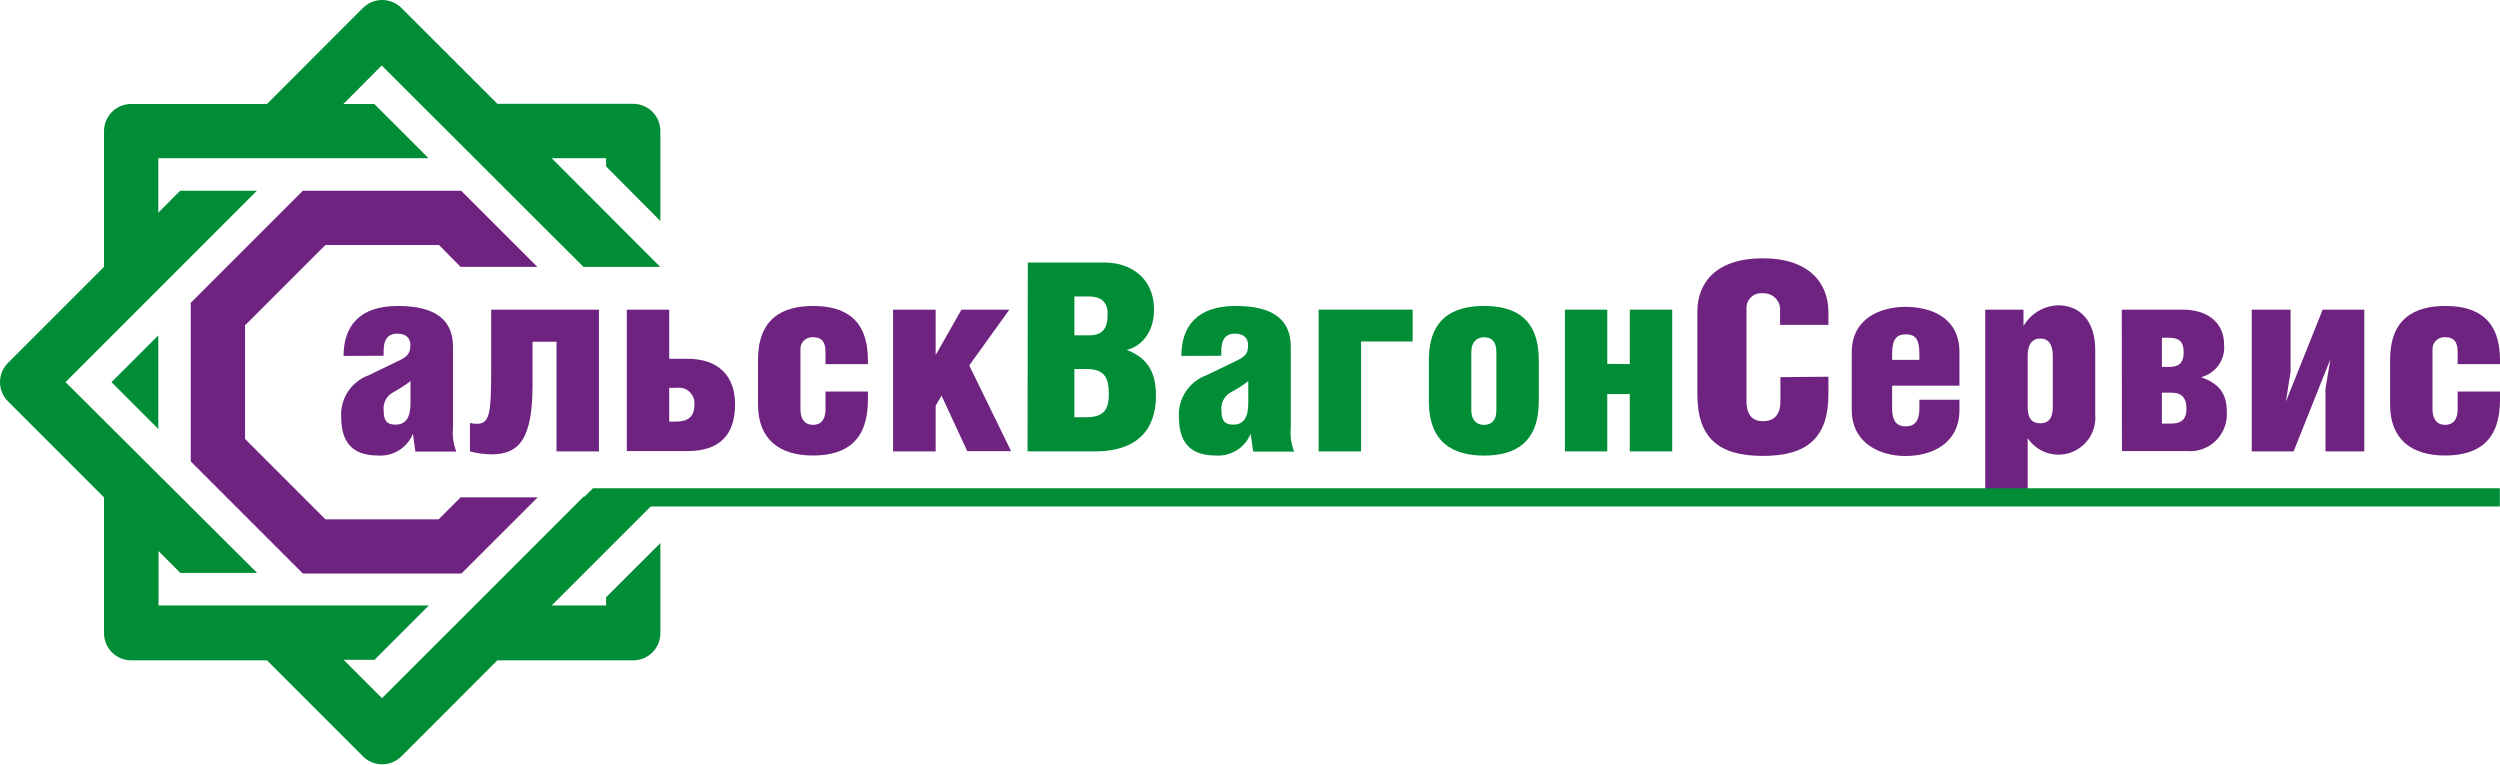 <?xml version="1.0" encoding="UTF-8"?> <svg xmlns="http://www.w3.org/2000/svg" width="196" height="60" viewBox="0 0 196 60" fill="none"><path d="M26.936 27.904C26.936 25.592 28.163 23.987 31.181 23.987C34.199 23.987 35.515 25.117 35.515 27.197V33.529C35.452 34.166 35.542 34.808 35.778 35.404H32.568L32.375 34.004C32.158 34.541 31.776 34.995 31.285 35.302C30.794 35.609 30.218 35.752 29.64 35.712C27.842 35.712 26.75 34.89 26.75 32.7C26.706 31.996 26.891 31.296 27.278 30.706C27.665 30.116 28.232 29.666 28.895 29.425L31.168 28.327C31.913 27.981 32.176 27.749 32.176 27.043C32.176 26.594 31.913 26.157 31.149 26.157C30.384 26.157 30.076 26.651 30.076 27.499V27.891L26.936 27.904ZM30.725 30.812C30.496 30.96 30.313 31.171 30.2 31.419C30.086 31.666 30.045 31.942 30.083 32.212C30.083 32.976 30.32 33.291 31.001 33.291C31.791 33.291 32.182 32.771 32.182 31.615V29.881C31.721 30.228 31.234 30.539 30.725 30.812Z" fill="#6E2380"></path><path d="M46.958 24.276V35.391H43.631V26.793H41.75V30.196C41.75 34.466 40.678 35.622 38.507 35.622C37.946 35.609 37.388 35.531 36.844 35.391V33.163C37.025 33.204 37.211 33.225 37.396 33.227C38.424 33.227 38.507 32.341 38.507 28.873V24.276H46.958Z" fill="#6E2380"></path><path d="M52.467 28.128H53.893C56.365 28.128 57.63 29.509 57.63 31.692C57.63 34.132 56.384 35.365 53.893 35.365H49.141V24.276H52.467V28.128ZM52.467 33.053H52.994C53.938 33.053 54.438 32.662 54.438 31.769C54.463 31.583 54.444 31.393 54.384 31.215C54.323 31.038 54.221 30.876 54.087 30.744C53.954 30.612 53.791 30.513 53.612 30.455C53.434 30.396 53.244 30.38 53.058 30.408H52.467V33.053Z" fill="#6E2380"></path><path d="M68.045 30.697V31.339C68.045 34.479 66.427 35.712 63.736 35.712C61.046 35.712 59.428 34.395 59.428 31.711V28.212C59.428 25.04 61.264 23.987 63.755 23.987C66.247 23.987 68.045 25.04 68.045 28.237V28.546H64.719V27.576C64.719 26.767 64.391 26.439 63.755 26.439C63.624 26.427 63.491 26.444 63.366 26.488C63.241 26.531 63.127 26.602 63.032 26.694C62.937 26.786 62.862 26.898 62.815 27.021C62.767 27.145 62.746 27.277 62.754 27.409V32.09C62.754 32.854 63.1 33.31 63.736 33.31C64.372 33.31 64.719 32.893 64.719 32.09V30.697H68.045Z" fill="#6E2380"></path><path d="M73.355 27.839L75.378 24.276H79.134L75.988 28.648L79.269 35.371H75.834L73.817 31.018L73.355 31.801V35.391H70.016V24.276H73.355V27.839Z" fill="#6E2380"></path><path d="M80.579 20.584H86.621C88.458 20.584 90.474 21.637 90.474 24.295C90.474 26.318 89.19 27.268 88.329 27.428C89.793 28.006 90.628 28.957 90.628 31.018C90.628 33.785 89.055 35.391 85.838 35.391H80.56L80.579 20.584ZM84.233 26.292H85.35C86.422 26.292 86.84 25.797 86.84 24.622C86.84 23.756 86.422 23.242 85.35 23.242H84.233V26.292ZM84.233 32.713H85.087C86.512 32.713 86.93 32.193 86.93 30.857C86.93 29.522 86.512 28.931 85.177 28.931H84.233V32.713Z" fill="#008D36"></path><path d="M92.619 27.904C92.619 25.592 93.845 23.987 96.87 23.987C99.894 23.987 101.197 25.117 101.197 27.197V33.529C101.134 34.166 101.225 34.808 101.461 35.404H98.25L98.051 34.004C97.834 34.541 97.452 34.995 96.961 35.302C96.469 35.609 95.894 35.752 95.316 35.712C93.524 35.712 92.426 34.89 92.426 32.7C92.384 31.996 92.57 31.298 92.957 30.708C93.343 30.118 93.909 29.668 94.571 29.425L96.85 28.327C97.589 27.981 97.852 27.749 97.852 27.043C97.852 26.594 97.589 26.157 96.825 26.157C96.061 26.157 95.752 26.651 95.752 27.499V27.891L92.619 27.904ZM96.407 30.812C96.178 30.961 95.997 31.171 95.883 31.419C95.769 31.667 95.728 31.942 95.765 32.212C95.765 32.976 96.009 33.291 96.683 33.291C97.473 33.291 97.865 32.771 97.865 31.615V29.881C97.402 30.23 96.913 30.541 96.401 30.812H96.407Z" fill="#008D36"></path><path d="M110.752 24.276V26.773H106.707V35.391H103.381V24.276H110.752Z" fill="#008D36"></path><path d="M120.641 28.237V31.448C120.641 34.659 118.849 35.718 116.351 35.718C113.854 35.718 112.024 34.646 112.024 31.474V28.212C112.024 25.04 113.834 23.987 116.351 23.987C118.869 23.987 120.641 25.04 120.641 28.237ZM115.35 27.595V32.135C115.35 32.919 115.741 33.31 116.351 33.31C116.961 33.31 117.315 32.919 117.315 32.193V27.595C117.315 26.793 116.968 26.439 116.351 26.439C115.735 26.439 115.35 26.876 115.35 27.595Z" fill="#008D36"></path><path d="M127.775 28.546V24.276H131.101V35.391H127.775V30.896H126.009V35.391H122.689V24.276H126.009V28.526L127.775 28.546Z" fill="#008D36"></path><path d="M143.346 29.535V30.915C143.346 34.28 141.728 35.744 138.209 35.744C134.69 35.744 133.072 34.299 133.072 30.896V24.436C133.072 22.105 134.607 20.25 138.209 20.25C141.812 20.25 143.346 22.176 143.346 24.462V25.47H139.558V24.128C139.52 23.802 139.36 23.503 139.109 23.292C138.859 23.081 138.537 22.973 138.209 22.992C138.052 22.973 137.893 22.987 137.741 23.032C137.59 23.078 137.449 23.155 137.329 23.257C137.208 23.36 137.11 23.486 137.041 23.628C136.971 23.77 136.932 23.925 136.925 24.083V31.455C136.925 32.566 137.426 33.022 138.209 33.022C138.993 33.022 139.583 32.611 139.583 31.493V29.567L143.346 29.535Z" fill="#6E2380"></path><path d="M148.342 30.235V31.981C148.342 32.887 148.599 33.426 149.414 33.426C150.23 33.426 150.48 32.867 150.48 31.981V31.339H153.62V32.142C153.62 34.807 151.411 35.751 149.401 35.751C147.392 35.751 145.176 34.762 145.176 32.123V27.628C145.176 24.982 147.385 24.058 149.401 24.058C151.418 24.058 153.62 24.918 153.62 27.596V30.235H148.342ZM150.48 28.212V27.82C150.48 26.665 150.243 26.215 149.414 26.215C148.586 26.215 148.342 26.71 148.342 27.82V28.212H150.48Z" fill="#6E2380"></path><path d="M158.969 39.167H155.643V24.276H158.641V25.56C158.919 25.081 159.313 24.68 159.789 24.395C160.264 24.111 160.804 23.953 161.358 23.936C163.066 23.936 164.266 25.168 164.266 27.422V32.495C164.323 33.136 164.164 33.778 163.815 34.319C163.466 34.86 162.947 35.269 162.339 35.482C161.731 35.695 161.07 35.699 160.46 35.494C159.85 35.289 159.325 34.887 158.969 34.351V39.167ZM158.969 27.904V31.904C158.969 32.79 159.296 33.188 159.958 33.188C160.619 33.188 160.94 32.771 160.94 31.904V27.904C160.94 27.018 160.613 26.543 159.958 26.543C159.303 26.543 158.969 27.018 158.969 27.904Z" fill="#6E2380"></path><path d="M166.347 24.276H171.156C173.019 24.276 174.367 25.265 174.367 26.998C174.426 27.571 174.277 28.146 173.947 28.617C173.616 29.089 173.127 29.426 172.569 29.567C173.905 30.068 174.585 30.748 174.585 32.334C174.606 32.748 174.538 33.162 174.385 33.548C174.233 33.933 173.999 34.281 173.7 34.569C173.401 34.856 173.044 35.076 172.653 35.213C172.262 35.35 171.845 35.402 171.432 35.365H166.36L166.347 24.276ZM169.493 28.77H170.065C170.874 28.77 171.201 28.398 171.201 27.615C171.201 26.831 170.874 26.478 170.065 26.478H169.493V28.77ZM169.493 33.208H170.238C171.092 33.208 171.42 32.79 171.42 32.071C171.42 31.223 171.092 30.787 170.238 30.787H169.493V33.208Z" fill="#6E2380"></path><path d="M179.581 24.276V29.143L179.228 31.39V31.454L182.098 24.276H185.36V35.391H182.316V30.504L182.689 28.238V28.193L179.818 35.391H176.537V24.276H179.581Z" fill="#6E2380"></path><path d="M196 30.697V31.339C196 34.479 194.382 35.712 191.691 35.712C189.001 35.712 187.383 34.395 187.383 31.711V28.212C187.383 25.04 189.219 23.987 191.717 23.987C194.215 23.987 196 25.04 196 28.237V28.546H192.68V27.576C192.68 26.767 192.346 26.439 191.717 26.439C191.585 26.426 191.451 26.442 191.325 26.485C191.2 26.529 191.085 26.599 190.989 26.691C190.893 26.784 190.818 26.895 190.77 27.019C190.722 27.143 190.701 27.276 190.709 27.409V32.09C190.709 32.854 191.056 33.31 191.691 33.31C192.327 33.31 192.68 32.893 192.68 32.09V30.697H196Z" fill="#6E2380"></path><path d="M25.511 19.209H34.417L36.112 20.924H42.129L36.151 14.952H23.745L16.296 22.401L14.954 23.743V36.174L23.745 44.965H36.176L42.154 38.993H36.112L34.391 40.714H25.511L19.212 34.415V25.502L25.511 19.209Z" fill="#6E2380"></path><path d="M12.412 26.292L8.739 29.959L12.412 33.632V26.292Z" fill="#008D36"></path><path d="M51.773 17.328V10.265C51.772 9.7 51.546 9.16 51.147 8.761C50.747 8.363 50.206 8.139 49.642 8.139H38.995L31.47 0.62C31.069 0.223 30.528 0 29.964 0C29.4 0 28.859 0.223 28.458 0.62L20.932 8.152H10.28C9.716 8.152 9.175 8.376 8.777 8.775C8.378 9.173 8.154 9.714 8.154 10.278V20.924L0.622 28.456C0.224 28.855 0 29.395 0 29.959C0 30.522 0.224 31.062 0.622 31.461L8.154 38.993V49.639C8.154 50.204 8.378 50.745 8.776 51.145C9.175 51.544 9.715 51.77 10.28 51.771H20.932L28.458 59.297C28.655 59.495 28.89 59.653 29.149 59.76C29.407 59.867 29.684 59.922 29.964 59.922C30.244 59.922 30.521 59.867 30.779 59.76C31.038 59.653 31.272 59.495 31.47 59.297L38.995 51.771H49.642C50.207 51.771 50.749 51.547 51.149 51.147C51.549 50.747 51.773 50.205 51.773 49.639V42.576L47.516 46.827V47.469H43.252L50.033 40.688L51.773 38.948H45.744L29.948 54.738L26.936 51.726H29.363L33.621 47.469H12.431V43.206L14.145 44.92H20.162L5.136 29.959L20.143 14.952H14.126L12.412 16.673V12.403H33.601L29.344 8.152H26.917L29.928 5.134L45.744 20.924H51.761L43.252 12.403H47.516V13.045L51.773 17.328Z" fill="#008D36"></path><path d="M195.987 38.28H46.489L45.75 39.012V39.706H195.987V38.28Z" fill="#008D36"></path></svg> 